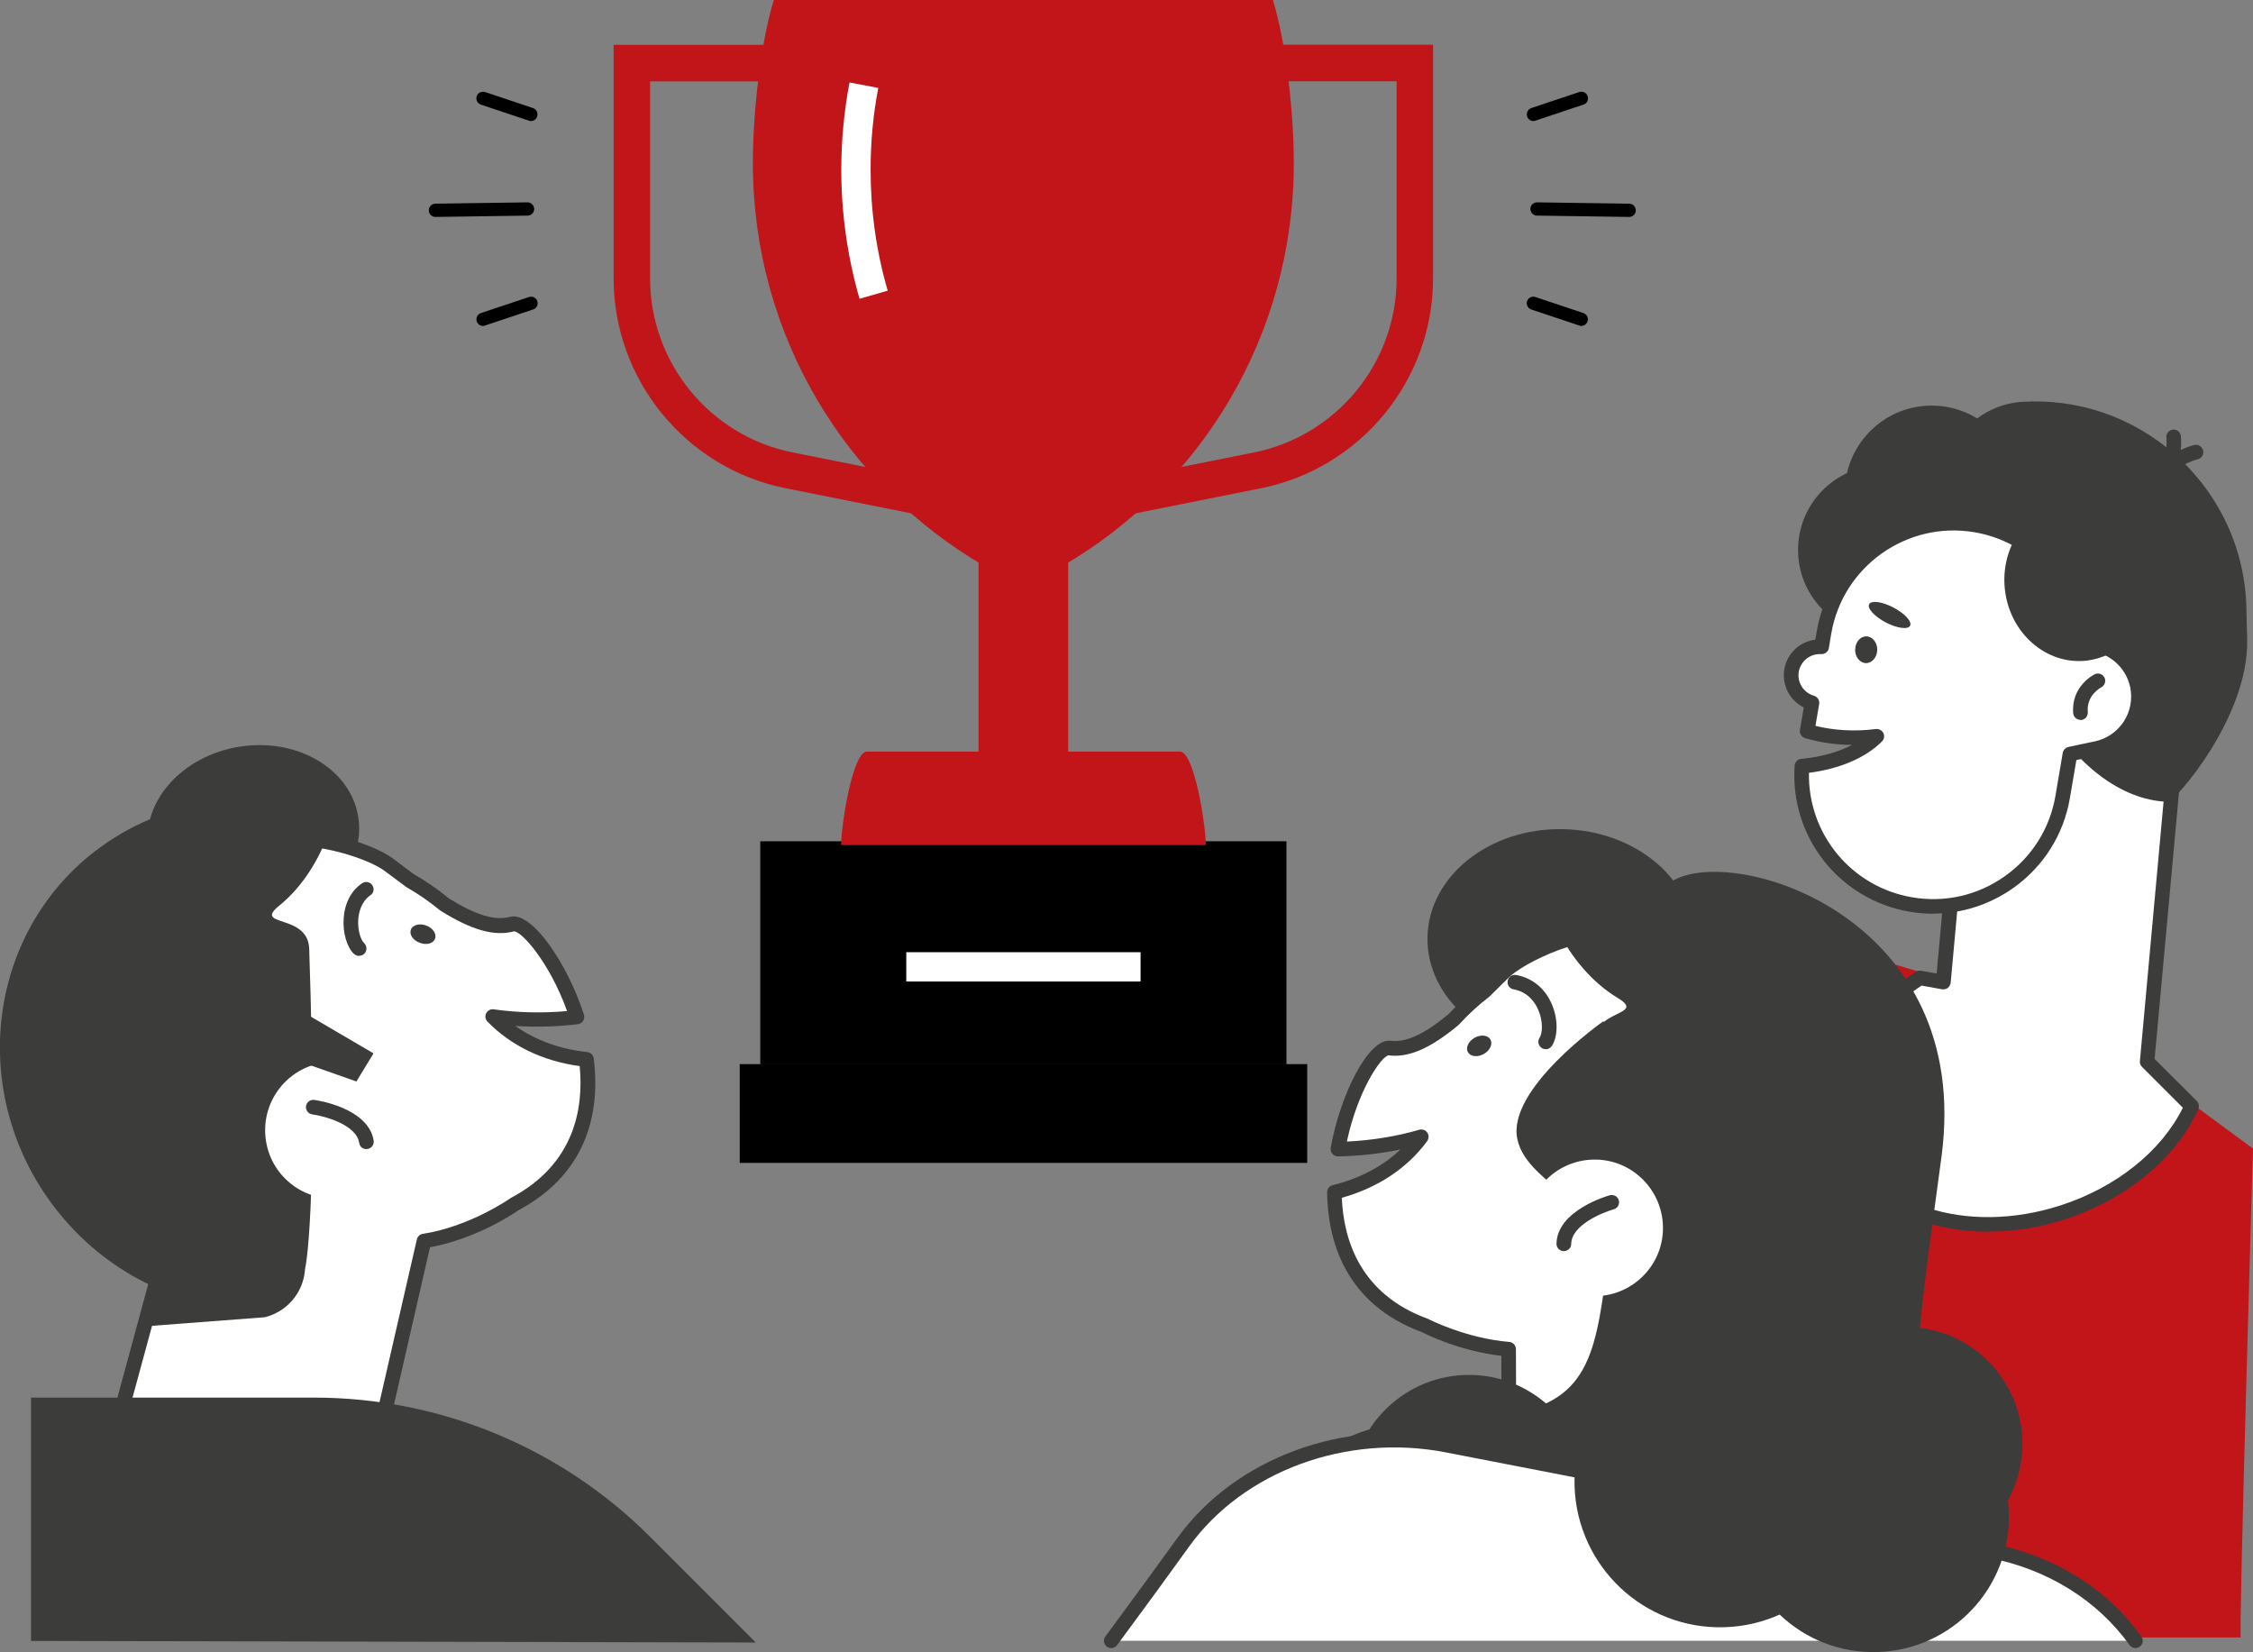 <svg xmlns="http://www.w3.org/2000/svg" xmlns:xlink="http://www.w3.org/1999/xlink" id="Layer_1" viewBox="0 0 169.92 124.59"><rect x="0" y="0" width="169.92" height="124.59" fill="#808080" stroke="none"/><defs><style>.cls-1{fill:#fff;}.cls-2{fill:none;}.cls-3{clip-path:url(#clippath-1);}.cls-4{clip-path:url(#clippath-2);}.cls-5{fill:#3c3c3b;}.cls-6{fill:#c1151a;}.cls-7{clip-path:url(#clippath);}</style><clipPath id="clippath"><rect class="cls-2" width="169.92" height="124.59"></rect></clipPath><clipPath id="clippath-1"><rect class="cls-2" width="169.92" height="124.59"></rect></clipPath><clipPath id="clippath-2"><rect class="cls-2" width="169.92" height="124.59"></rect></clipPath></defs><rect x="55.79" y="80.25" width="42.8" height="7.45"></rect><rect x="57.35" y="63.46" width="39.66" height="16.79"></rect><rect x="57.35" y="63.46" width="39.66" height="16.79"></rect><g class="cls-7"><path class="cls-6" d="M90.94,63.73c0-1.54-.88-7.05-1.94-7.05h-23.62c-1.07,0-1.94,5.51-1.94,7.05h27.5Z"></path><path class="cls-6" d="M80.1,42.7c10.45-6.04,17.48-17.39,17.48-30.41,0-3.64-.56-8.99-1.58-12.29h-37.64c-1.02,3.3-1.58,8.65-1.58,12.29,0,13.02,7.04,24.36,17.48,30.41v13.91l5.83-13.91Z"></path><path class="cls-1" d="M64.83,22.55c-.91-3.16-1.38-6.43-1.38-9.75,0-2.21.21-4.42.62-6.58l2.17.41c-.39,2.02-.58,4.1-.58,6.16,0,3.1.43,6.18,1.29,9.13l-2.12.61Z"></path></g><rect class="cls-1" x="68.35" y="71.81" width="17.67" height="2.21"></rect><rect class="cls-6" x="73.8" y="40.59" width="6.76" height="19.66"></rect><g class="cls-3"><path class="cls-6" d="M83.36,39.17l-.54-2.7,11.76-2.35c6.23-1.25,10.75-6.76,10.75-13.11V6.13h-15.63v-2.76h18.38v17.63c0,7.66-5.45,14.31-12.97,15.82l-11.76,2.35Z"></path><path class="cls-6" d="M71.01,39.17l-11.76-2.35c-7.51-1.5-12.97-8.15-12.97-15.82V3.38h18.38v2.76h-15.63v14.87c0,6.35,4.52,11.87,10.75,13.11l11.76,2.35-.54,2.7Z"></path><path class="cls-6" d="M169.01,123.49h-46.4l4.59-41.19c.54-4.88,4.11-8.89,8.89-10.01,1.98-.46,4.05-.4,5.99.19l14.64,4.42,13.2,9.72s-1.1,37.05-.92,36.87"></path><path class="cls-1" d="M161.92,80.07l2.85-31.21-15.79-1.44-2.44,26.64-1.75-.31c-4.69,3.04-7.2,7.85-5.83,12.12,1.76,5.46,9.18,7.95,16.58,5.57,4.65-1.5,8.19-4.57,9.73-8.01l-3.36-3.35Z"></path><path class="cls-5" d="M144.92,74.33c-4.48,2.98-6.66,7.53-5.42,11.37,1.66,5.16,8.79,7.5,15.89,5.21,4.2-1.35,7.62-4.09,9.24-7.37l-3.08-3.08c-.12-.12-.18-.28-.16-.44l2.8-30.66-14.69-1.34-2.38,26.09c-.02.15-.09.29-.21.39-.12.09-.28.13-.43.11l-1.54-.28ZM149.96,92.89c-5.47,0-10.13-2.57-11.51-6.85-1.41-4.37,1.02-9.5,6.05-12.75.12-.08.26-.11.4-.08l1.16.21,2.38-26.05c.03-.3.29-.52.6-.5l15.79,1.44c.3.03.53.3.5.6l-2.83,30.95,3.18,3.17c.16.16.21.41.11.62-1.67,3.71-5.43,6.81-10.07,8.31-1.95.63-3.9.92-5.76.92"></path><path class="cls-5" d="M153.14,30.28l-.61,2.42c-.35,0-.7.04-1.04.08-.76,2.46-1.18,5.11-1.18,7.87,0,8.57,5.87,19.57,13.2,19.82.49,0,6.1-6.36,5.97-12.24l-.06-2.41c-.2-8.75-7.53-15.75-16.28-15.54"></path><path class="cls-5" d="M157.78,48.38c-.48-4.55-3.7-8.54-8-9.5-2.68-.59-5.25.11-7.18,1.73,1.23-.26,4.71-.78,6.06,1.22,1.64,2.44,3.34,7.54,9.12,6.55"></path><path class="cls-5" d="M135.61,41.62c.08,3.52,3,6.31,6.53,6.23,3.52-.08,6.31-3,6.23-6.53-.08-3.52-3-6.31-6.53-6.23-3.52.08-6.31,3-6.23,6.53"></path><path class="cls-5" d="M155.73,32.2c6.92.72,12.42,6.36,12.84,13.43-1.53,1.07-3.41,1.72-5.45,1.77-5.3.12-9.7-3.87-9.82-8.92-.05-2.41.87-4.62,2.43-6.28"></path><path class="cls-5" d="M146.56,36.82c.08,3.52,3,6.31,6.53,6.23,3.52-.08,6.31-3,6.23-6.53-.08-3.52-3-6.31-6.53-6.23-3.52.08-6.31,3-6.23,6.53"></path><path class="cls-5" d="M139.13,37.31c.08,3.62,3.09,6.49,6.71,6.41,3.62-.08,6.49-3.09,6.41-6.72-.08-3.62-3.09-6.49-6.71-6.41-3.62.08-6.49,3.09-6.41,6.72"></path><path class="cls-5" d="M162.77,37.2s-.09,0-.14-.02c-.3-.08-.47-.37-.4-.67.59-2.33,3.16-2.93,3.27-2.95.3-.07.59.12.66.42.07.3-.12.59-.42.66-.04,0-2.02.49-2.45,2.15-.06.25-.29.42-.53.42"></path><path class="cls-5" d="M162.5,37.05c-.18,0-.35-.08-.46-.24-.17-.25-.1-.59.15-.76,1.42-.96,1.2-3.01,1.2-3.03-.04-.31.18-.58.48-.62.3-.04.57.18.61.48.01.11.31,2.74-1.67,4.08-.1.06-.2.09-.31.09"></path><path class="cls-1" d="M161.2,51.72h0c-.4-1.9-2.09-3.2-3.97-3.17-.36-4.4-3.66-8.17-8.21-8.95-5.4-.92-10.52,2.7-11.45,8.1l-.19,1.08c-1.09-.07-2.08.7-2.26,1.8-.18,1.09.5,2.12,1.54,2.42l-.37,2.14c1.07.31,2.27.49,3.54.49.59,0,1.16-.04,1.71-.11-1.17,1.19-3.23,2.04-5.65,2.25-.34,5.01,3.16,9.57,8.22,10.44,5.4.92,10.52-2.7,11.45-8.1l.56-3.24,1.99-.42c2.16-.45,3.54-2.57,3.09-4.73"></path><path class="cls-5" d="M136.43,58.27c-.09,4.61,3.18,8.61,7.78,9.4,2.47.42,4.95-.14,6.99-1.59,2.04-1.44,3.4-3.6,3.82-6.06l.55-3.24c.04-.22.21-.4.43-.45l1.99-.42c.9-.19,1.67-.72,2.18-1.49.5-.77.67-1.69.49-2.59-.34-1.61-1.77-2.77-3.42-2.74-.27.02-.53-.21-.56-.5-.35-4.25-3.54-7.73-7.76-8.45-5.09-.87-9.94,2.56-10.81,7.65l-.18,1.08c-.05.28-.28.47-.58.46-.83-.05-1.55.53-1.69,1.34-.13.8.36,1.57,1.15,1.8.27.08.44.35.39.63l-.28,1.64c1.42.35,2.98.44,4.55.24.23-.03.46.09.57.3.11.21.06.47-.1.63-1.21,1.23-3.2,2.08-5.51,2.37M145.82,68.91c-.6,0-1.19-.05-1.79-.15-5.31-.91-9.05-5.65-8.68-11.02.02-.27.23-.49.5-.51,1.44-.13,2.77-.5,3.83-1.05-1.23-.01-2.42-.19-3.54-.51-.27-.08-.44-.35-.39-.62l.29-1.7c-1.05-.52-1.66-1.67-1.47-2.86.2-1.21,1.16-2.1,2.34-2.25l.11-.64c.47-2.76,1.99-5.16,4.27-6.78,2.28-1.61,5.06-2.25,7.81-1.77,4.55.78,8.03,4.43,8.62,8.96,1.95.19,3.6,1.63,4.01,3.59.25,1.19.02,2.4-.64,3.42-.66,1.02-1.69,1.71-2.87,1.96l-1.62.34-.49,2.87c-.47,2.75-1.99,5.16-4.27,6.78-1.79,1.26-3.88,1.93-6.02,1.93"></path><path class="cls-5" d="M158.56,57.38c-.25,0-.48-.18-.54-.44-.06-.3.13-.59.43-.65,1.86-.39,3.05-2.22,2.66-4.08-.06-.3.13-.59.43-.66.3-.06.59.13.65.43.51,2.45-1.06,4.87-3.51,5.39-.04,0-.08.01-.11.01"></path><path class="cls-5" d="M156.91,54.29c-.28,0-.53-.22-.55-.5-.17-2.03,1.54-2.9,1.62-2.94.27-.14.6-.02.74.25.13.27.02.6-.25.74-.05.03-1.12.59-1.01,1.86.02.31-.2.57-.5.6h-.05"></path><path class="cls-5" d="M139.91,48.99c0,.56.36,1.01.82,1.02.46,0,.84-.44.85-1s-.36-1.01-.82-1.02c-.46,0-.84.44-.84,1"></path><path class="cls-5" d="M140.97,45.57c-.16.31.4.92,1.25,1.37.85.44,1.67.56,1.84.25.16-.31-.4-.92-1.25-1.37-.85-.45-1.68-.56-1.84-.25"></path><path class="cls-5" d="M152.2,40.24c4,.11,7.5,3.53,8.18,8.14-.81.78-1.84,1.3-3,1.44-3.03.35-5.79-2.04-6.17-5.34-.18-1.57.21-3.06.99-4.24"></path><path class="cls-5" d="M127.8,71.06c-.09,4.61-4.67,8.25-10.23,8.15-5.56-.1-10-3.93-9.91-8.53.09-4.61,4.67-8.26,10.23-8.15s10,3.93,9.91,8.53"></path><path class="cls-1" d="M137.2,78c-8.88-13-21.72-6.74-23.79-4.68-.49.48-.96.95-1.42,1.4-.86.66-1.64,1.38-2.35,2.15-1.75,1.46-3.33,2.35-4.84,2.16-1.07-.13-3.14,3.38-3.89,7.62,2.19-.05,4.3-.36,6.29-.93-1.54,2.09-3.87,3.52-6.56,4.19.06,4.08,1.73,8.19,6.86,10.06,0,0,2.86,1.5,6.27,1.77l.06,15.94,17.14-.06.96-14.52c.27-.18.54-.35.81-.54,8.05-5.77,9.86-16.65,4.45-24.57"></path><path class="cls-5" d="M101.2,90.34c.14,3.23,1.42,7.27,6.49,9.12.02,0,.05.02.07.03.03.02,2.81,1.44,6.06,1.71.29.02.51.26.51.55l.06,15.39,16.07-.06.93-14c.01-.18.11-.33.25-.43.27-.17.53-.34.78-.53,7.75-5.56,9.65-16.01,4.32-23.81-3.18-4.66-7.18-7.25-11.87-7.69-5.48-.51-10.1,2.13-11.08,3.1-.49.48-.96.95-1.42,1.4-.02.02-.03.03-.05.05-.83.63-1.59,1.34-2.28,2.09-.02.02-.03.03-.05.05-2.12,1.76-3.74,2.47-5.26,2.28-.55.05-2.33,2.65-3.15,6.5,1.9-.09,3.74-.39,5.46-.89.23-.06.47.02.6.21.14.19.13.45,0,.64-1.5,2.05-3.72,3.52-6.44,4.28M130.98,117.63h0,0ZM113.84,118.24c-.31,0-.55-.25-.55-.55l-.06-15.44c-3.1-.36-5.62-1.59-5.95-1.77-5.85-2.15-7.14-6.93-7.19-10.56,0-.26.17-.48.42-.54,2.03-.5,3.77-1.42,5.11-2.69-1.51.31-3.08.49-4.7.52-.17,0-.32-.07-.43-.19-.11-.12-.15-.29-.13-.45.69-3.9,2.8-8.26,4.5-8.08,1.19.14,2.55-.48,4.4-2.02.72-.78,1.52-1.51,2.37-2.17.45-.44.91-.9,1.39-1.37,1.45-1.45,6.45-3.94,11.96-3.42,5.04.48,9.3,3.23,12.68,8.17,5.66,8.3,3.65,19.42-4.59,25.33-.2.14-.4.28-.6.41l-.95,14.24c-.02.29-.26.51-.55.52l-17.14.06h0Z"></path><path class="cls-5" d="M101.88,112.43c-.09,4.92,3.82,8.99,8.74,9.08,4.92.09,8.99-3.82,9.08-8.74.09-4.92-3.82-8.99-8.74-9.08-4.92-.09-8.99,3.82-9.08,8.74"></path><path class="cls-5" d="M135.18,69.28c-5.56-3.18-12.12-3.12-17.58-.42,1.67.43,3.31,1.08,4.87,1.97,10.57,6.04,13.62,20.58,6.81,32.48-.38.66-.78,1.3-1.2,1.91,5.55-.92,10.72-4.32,13.79-9.69,5.34-9.33,2.34-21.08-6.69-26.25"></path><path class="cls-5" d="M116.42,67.62s1.4,5.11,5.6,7.65c2.22,1.34-2.08.85-1.8,3.53,2.09,20.04,3.61,23.86,3.61,23.86.34,1.72,1.77,3.03,3.51,3.21l5.26.56,1.75-4.81,3.09-20.8s-10.52-15.82-21.03-13.2"></path><path class="cls-5" d="M116.57,79.12c-.1,0-.21-.03-.3-.09-.25-.17-.33-.51-.16-.76.24-.36.27-1.27-.09-2.1-.21-.5-.74-1.36-1.87-1.56-.3-.05-.5-.34-.44-.64.05-.3.34-.5.64-.44,1.22.22,2.18,1.01,2.69,2.21.48,1.12.47,2.41,0,3.14-.11.16-.28.25-.46.25"></path><path class="cls-5" d="M111.9,79.49c-.47.26-1,.2-1.19-.14-.19-.34.04-.83.51-1.09.47-.26,1-.2,1.19.14.19.34-.04.83-.51,1.09"></path><path class="cls-5" d="M120.92,77.02s-7.31,5.12-6.48,8.9c.83,3.77,7.43,4.65,6.56,11.1s-2.01,9.6-9.84,9.85c-10.45.34-12.59,2.21-12.7,8.07-.11,5.86,25.07-.44,25.07-.44,0,0,9.35-9.29-2.6-37.48"></path><path class="cls-1" d="M115.12,92.5c-.05,2.84,2.21,5.2,5.05,5.25,2.84.05,5.2-2.21,5.25-5.05.05-2.84-2.21-5.2-5.05-5.25-2.85-.05-5.2,2.21-5.25,5.05"></path><path class="cls-5" d="M117.94,94.35h-.01c-.3,0-.55-.26-.54-.56.05-2.51,3.86-3.61,4.02-3.65.29-.08.6.09.68.38.08.3-.09.6-.38.68-.89.25-3.19,1.2-3.21,2.61,0,.3-.25.54-.55.54"></path><path class="cls-5" d="M134.89,108.72c-.09,4.87,3.78,8.89,8.65,8.99,4.87.09,8.89-3.78,8.99-8.65.09-4.87-3.78-8.89-8.65-8.99-4.87-.09-8.89,3.78-8.99,8.65"></path><path class="cls-1" d="M161.06,123.74c-2.42-3.38-6.28-5.89-10.95-6.8l-40.96-7.95c-7.72-1.5-15.68,1.43-19.92,7.34-1.65,2.29-3.48,4.8-5.42,7.41h77.24Z"></path><path class="cls-5" d="M161.06,124.29c-.17,0-.34-.08-.45-.23-2.43-3.38-6.19-5.72-10.61-6.58l-40.96-7.95c-7.48-1.45-15.27,1.41-19.37,7.12-1.55,2.16-3.33,4.59-5.42,7.42-.18.24-.53.3-.77.11-.24-.18-.3-.53-.11-.77,2.09-2.83,3.86-5.25,5.41-7.4,4.35-6.05,12.58-9.09,20.48-7.56l40.95,7.95c4.69.91,8.7,3.4,11.29,7.02.18.25.12.59-.13.77-.1.07-.21.1-.32.1"></path><path class="cls-5" d="M126.39,66.3c5.01-2.46,22.34,3.13,20.05,20.83-1.14,8.8-3.42,22.04-.8,26.59,2.62,4.56,2.32,1.34-1.2,4.89-3.52,3.54-17.06,2.26-19.57-.49-2.5-2.76-9.07-.61,1.01-16.8,10.08-16.2.16-24.5-.88-25.12-1.04-.62-5.95-6.29,1.39-9.9"></path><path class="cls-5" d="M118.75,111.53c-.11,6.07,4.71,11.08,10.77,11.19,6.07.11,11.08-4.71,11.19-10.77.11-6.07-4.71-11.08-10.77-11.19-6.07-.12-11.08,4.71-11.19,10.77"></path><path class="cls-5" d="M11.19,64.11c.57,3.62,4.58,6,8.95,5.31,4.37-.69,7.45-4.18,6.88-7.8s-4.58-6-8.95-5.31c-4.37.69-7.45,4.18-6.88,7.8"></path><path class="cls-1" d="M44.24,79.89c-2.76-.29-5.26-1.39-7.07-3.25,2.04.29,4.18.31,6.36.06-1.32-4.1-3.85-7.29-4.9-7.01-1.47.38-3.16-.28-5.1-1.48-.81-.67-1.68-1.28-2.63-1.81-.52-.38-1.05-.78-1.59-1.19-2.34-1.76-15.92-6.2-22.93,7.89-3.92,7.88-1.47,17.38,5.72,22.46l-4.88,17.98,21.04-3.74,3.72-16.22c3.74-.58,6.83-2.78,6.83-2.78,4.83-2.56,5.92-6.85,5.42-10.91"></path><path class="cls-5" d="M21.18,63.68c-1.15,0-2.36.12-3.6.41-4.59,1.08-8.19,4.19-10.71,9.25-3.81,7.66-1.47,16.81,5.55,21.77.19.13.28.37.21.6l-4.66,17.14,19.83-3.52,3.64-15.86c.05-.22.23-.39.45-.42,3.56-.55,6.57-2.66,6.6-2.68.02-.01.04-.03.06-.04,4.76-2.52,5.48-6.71,5.17-9.93-2.79-.38-5.19-1.54-6.96-3.36-.16-.17-.2-.42-.09-.63.11-.21.34-.33.57-.29,1.78.25,3.64.3,5.53.13-1.33-3.68-3.42-6.01-4-6.01h-.01c-1.48.39-3.18-.09-5.52-1.55-.02-.01-.04-.03-.06-.04-.79-.65-1.65-1.25-2.55-1.76-.02,0-.04-.02-.05-.04-.52-.38-1.05-.78-1.6-1.19-.85-.64-3.96-1.96-7.8-1.96M7.22,114.08c-.15,0-.3-.06-.41-.18-.13-.14-.18-.34-.12-.52l4.78-17.61c-7.23-5.32-9.58-14.9-5.59-22.93,2.67-5.36,6.52-8.67,11.44-9.83,5.39-1.27,10.68.51,12.32,1.74.53.4,1.05.79,1.56,1.17.94.54,1.83,1.15,2.65,1.83,2.04,1.27,3.47,1.7,4.63,1.39,1.66-.43,4.35,3.61,5.56,7.38.05.16.03.33-.06.47-.09.14-.24.23-.4.25-1.6.19-3.19.23-4.72.13,1.51,1.07,3.35,1.75,5.43,1.97.26.03.46.23.49.48.45,3.6-.18,8.51-5.68,11.45-.34.24-3.16,2.15-6.67,2.79l-3.63,15.86c-.05.21-.22.38-.44.42l-21.04,3.74s-.07,0-.1,0"></path><path class="cls-5" d="M7.19,64.18c5.07-3.91,11.58-4.75,17.35-2.83-1.6.66-3.13,1.52-4.55,2.62-9.64,7.44-10.67,22.26-2.3,33.1.47.6.95,1.18,1.45,1.73-5.63-.16-11.21-2.8-14.99-7.7-6.56-8.51-5.21-20.56,3.03-26.92"></path><path class="cls-5" d="M25.55,59.96s-.69,5.25-4.49,8.34c-2.02,1.64,2.17.56,2.26,3.25.67,20.14-.31,24.13-.31,24.13-.1,1.76-1.34,3.24-3.04,3.66l-8.82.67.49-2.93-5.1-21.17s8.26-17.11,19.02-15.95"></path><path class="cls-5" d="M27.08,72.09c-.13,0-.26-.05-.37-.14-.54-.49-.87-1.6-.79-2.7.08-1.15.57-2.09,1.39-2.64.25-.17.6-.11.77.15.17.25.11.6-.15.76-.71.49-.87,1.34-.91,1.8-.06.87.21,1.6.44,1.8.22.21.24.55.04.78-.11.12-.26.18-.41.18"></path><path class="cls-5" d="M31.65,71.1c.5.19,1.02.06,1.16-.3.14-.36-.15-.81-.66-1-.5-.19-1.02-.06-1.16.3-.14.36.15.81.66,1"></path><path class="cls-1" d="M30.24,84.44c.44,2.81-1.47,5.45-4.29,5.89-2.81.44-5.45-1.47-5.89-4.29-.44-2.81,1.47-5.45,4.29-5.89,2.81-.44,5.45,1.47,5.89,4.29"></path><path class="cls-5" d="M27.63,86.66c-.27,0-.5-.19-.54-.47-.22-1.39-2.63-2.02-3.54-2.15-.3-.04-.51-.32-.47-.62.04-.3.32-.51.62-.47.17.02,4.09.59,4.48,3.07.05.3-.16.58-.46.63-.03,0-.06,0-.09,0"></path><path class="cls-5" d="M131.07,114.18c-.11,5.65,4.38,10.31,10.03,10.41,5.65.11,10.31-4.38,10.41-10.03.11-5.65-4.38-10.31-10.03-10.41-5.65-.11-10.31,4.38-10.41,10.03"></path></g><polygon class="cls-5" points="20.51 74.95 28.17 79.44 26.88 81.56 20.66 79.37 20.51 74.95"></polygon><g class="cls-4"><path class="cls-5" d="M2.34,123.74v-18.34h21.35c9.5,0,18.62,3.77,25.34,10.5l7.97,7.97s-54.17-.12-54.66-.12"></path><path d="M122.86,16.36h0l-6.94-.1c-.28,0-.5-.23-.5-.51,0-.28.24-.49.51-.49l6.94.1c.28,0,.5.23.5.51,0,.28-.23.49-.5.49"></path><path d="M119.27,24.58c-.05,0-.11,0-.16-.03l-3.62-1.21c-.26-.08-.4-.37-.32-.63.09-.26.37-.4.63-.31l3.62,1.21c.26.09.4.37.31.63-.07.21-.27.34-.47.34"></path><path d="M32.84,16.36c-.27,0-.5-.22-.5-.49,0-.28.22-.51.5-.51l6.94-.1c.27,0,.5.22.51.49,0,.28-.22.51-.5.51l-6.94.1h0Z"></path><path d="M36.43,24.58c-.21,0-.4-.13-.47-.34-.09-.26.05-.55.31-.63l3.62-1.21c.26-.09.55.05.63.31.09.26-.05.55-.32.63l-3.62,1.21c-.05.02-.11.03-.16.03"></path><path d="M115.65,9.13c-.21,0-.4-.13-.47-.34-.09-.26.05-.55.31-.64l3.62-1.21c.26-.08.55.05.63.32.09.26-.05.55-.32.63l-3.62,1.21c-.05.02-.11.03-.16.03"></path><path d="M40.05,9.13c-.05,0-.11,0-.16-.03l-3.62-1.21c-.26-.09-.4-.37-.32-.63.09-.26.37-.4.63-.32l3.62,1.21c.26.09.4.37.31.64-.07.21-.27.34-.47.34"></path></g></svg>